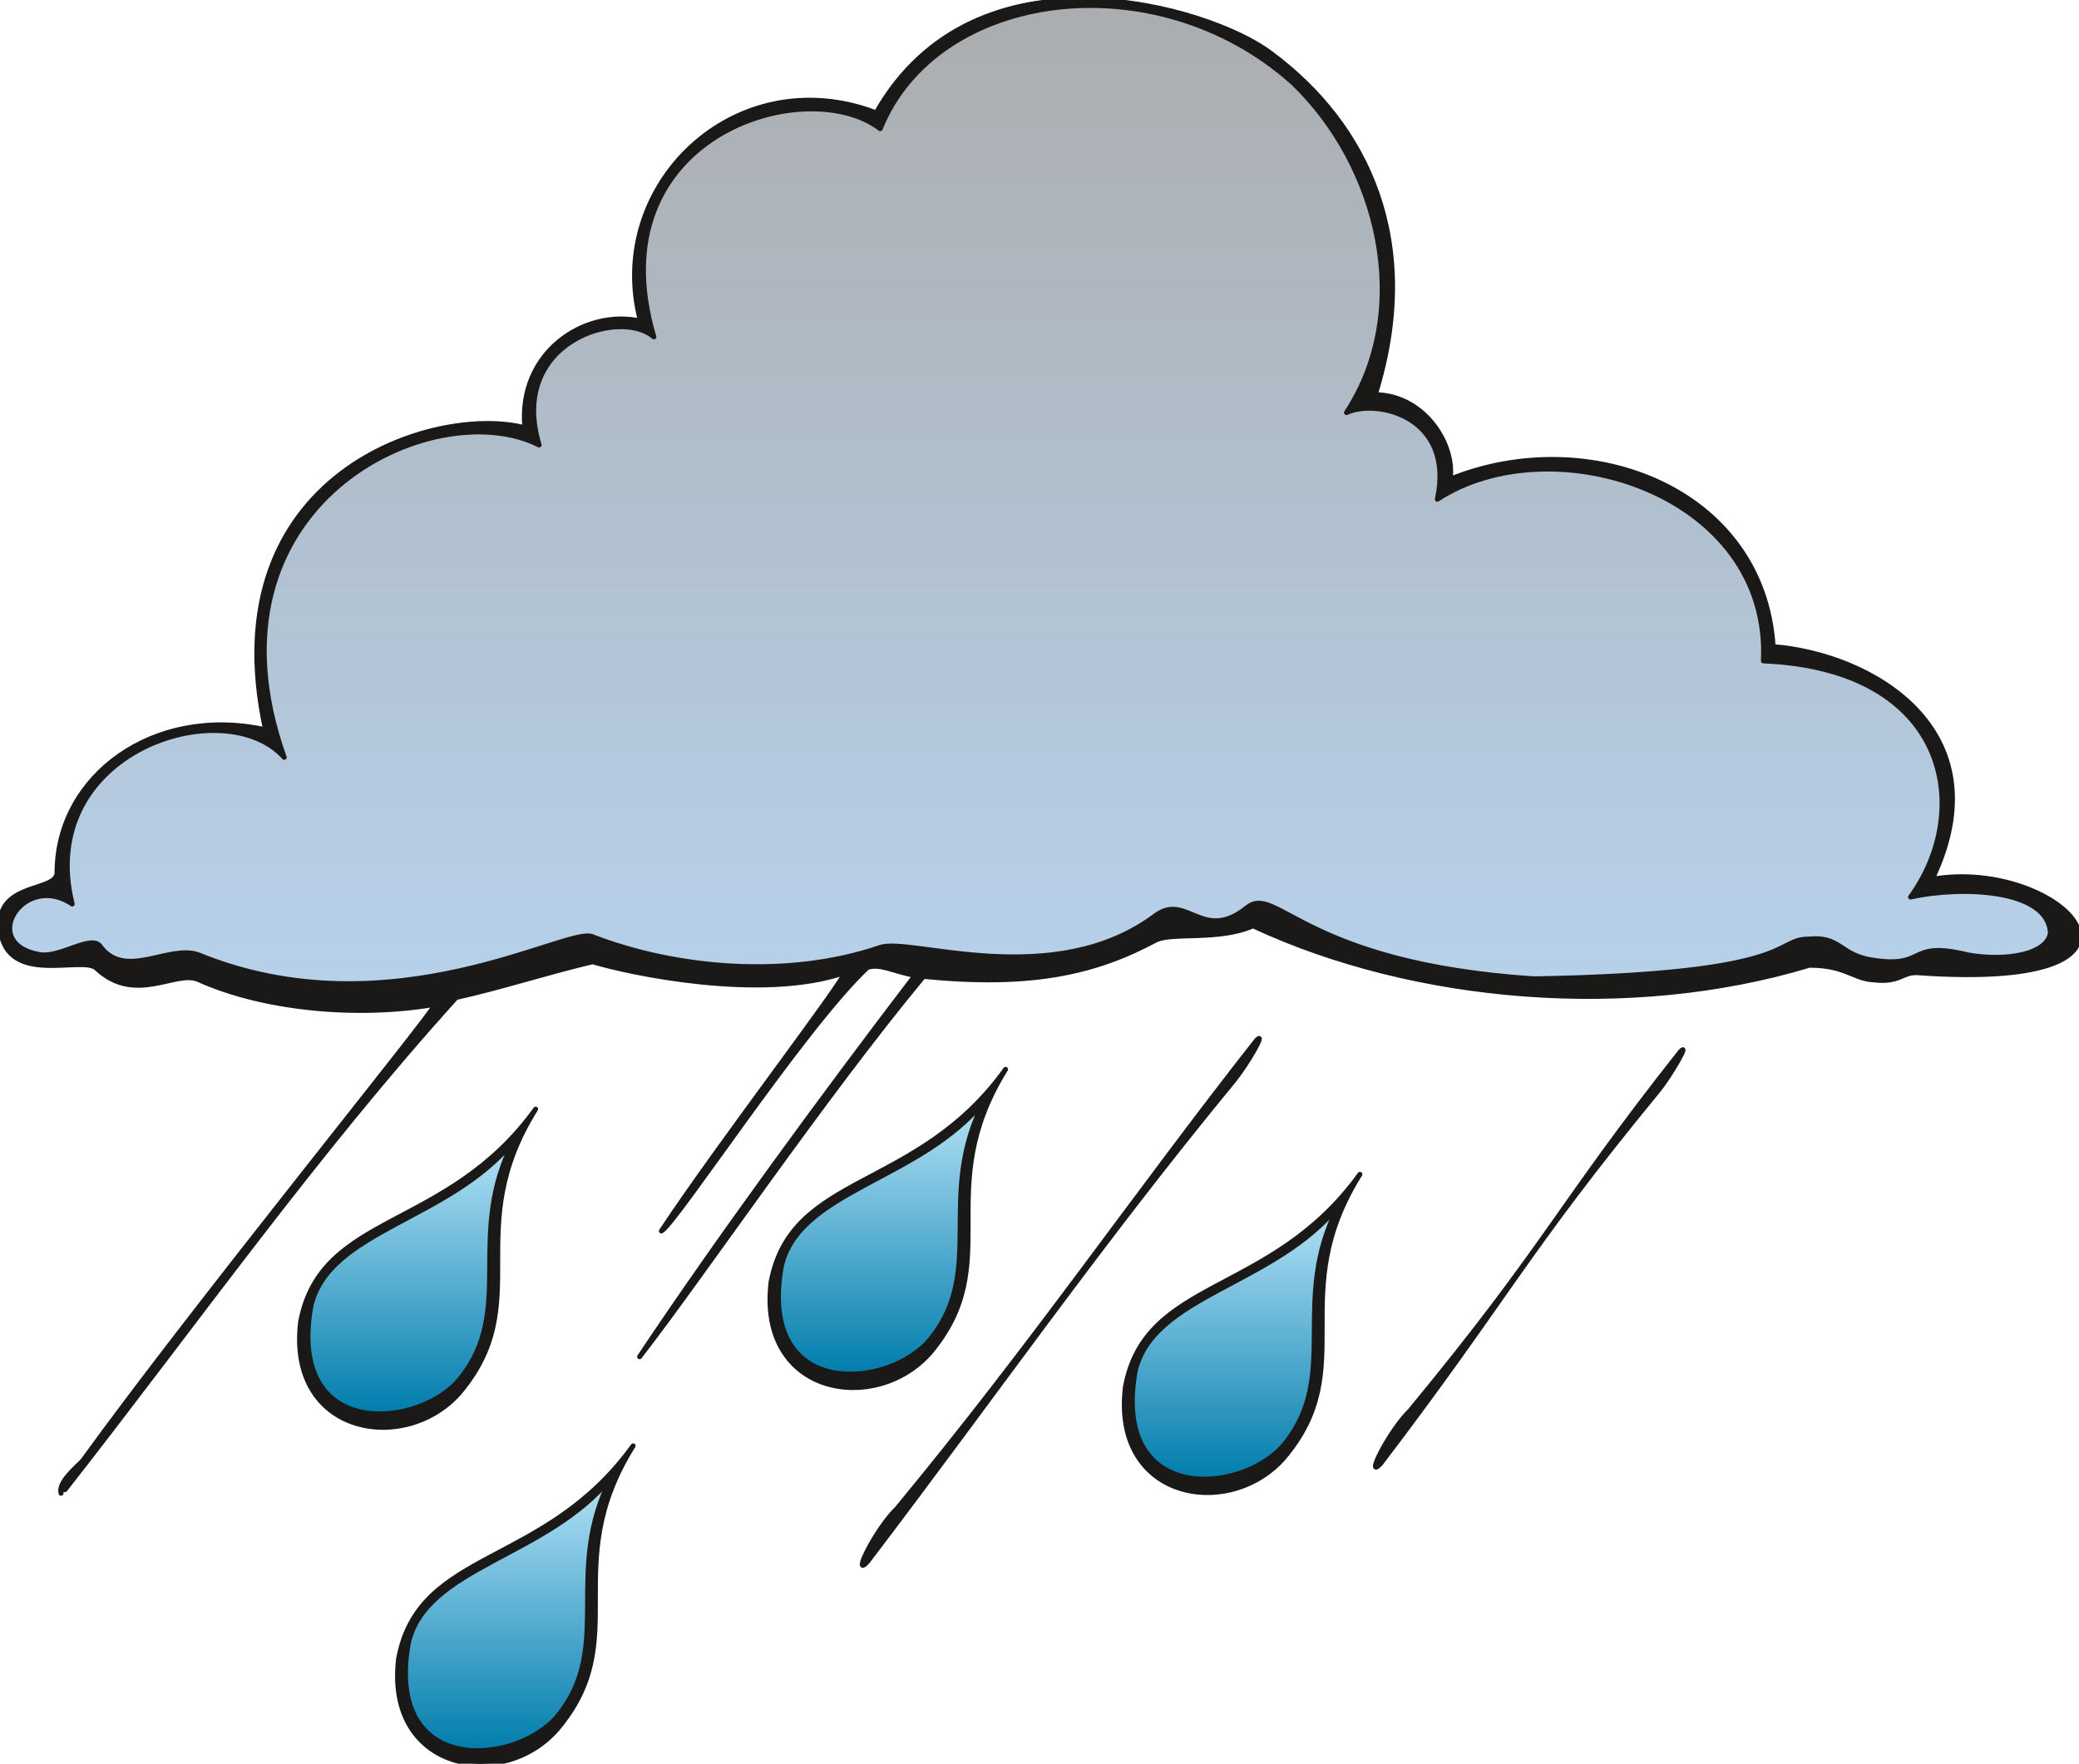 <svg xmlns="http://www.w3.org/2000/svg" xml:space="preserve" width="450.633" height="382.261" fill-rule="evenodd" stroke-linejoin="round" stroke-width="28.222" preserveAspectRatio="xMidYMid" version="1.2" viewBox="0 0 11923 10114"><defs class="ClipPathGroup"><clipPath id="a" clipPathUnits="userSpaceOnUse"><path d="M0 0h11923v10114H0z"/></clipPath></defs><g class="SlideGroup"><g class="Slide" clip-path="url(#a)"><g class="Page"><g class="com.sun.star.drawing.ClosedBezierShape"><path fill="none" d="M1717 6359h1357v1828H1717z" class="BoundingBox"/><defs><linearGradient id="b" x1="2395" x2="2395" y1="8184" y2="6359" gradientUnits="userSpaceOnUse"><stop offset="0" style="stop-color:#1b1918"/><stop offset="1" style="stop-color:#1b1918"/></linearGradient></defs><path d="m3072 6360-72 127-54 121-38 115-26 111-16 106-8 102-3 196-4 187-8 92-16 92-25 92-39 93-54 94-72 96-62 62-69 50-75 39-78 28-81 17-81 5-79-7-77-18-37-14-35-16-34-20-32-22-30-26-28-28-26-32-23-34-20-38-17-41-14-43-11-47-10-103 6-116 29-110 20-49 22-46 54-81 64-72 74-62 82-57 183-105 201-108 211-130 105-79 104-92 101-106 98-123Z" style="fill:url(#b)"/><path fill="none" stroke="#1B1918" d="M3072 6360c-435 695 0 1105-435 1624-310 358-991 246-913-404 119-631 839-514 1348-1220Z"/></g><g class="com.sun.star.drawing.ClosedBezierShape"><path fill="none" d="M-1-2h11927v8567H-1z" class="BoundingBox"/><defs><linearGradient id="c" x1="5962" x2="5962" y1="8563" y2="-1" gradientUnits="userSpaceOnUse"><stop offset="0" style="stop-color:#1b1918"/><stop offset="1" style="stop-color:#1b1918"/></linearGradient></defs><path d="m7290 307 101 80 95 86 88 92 81 98 74 104 65 109 57 115 47 120 38 126 28 131 17 137 5 141-6 147-18 152-31 157-44 161 53 4 50 11 47 16 44 20 40 26 37 29 34 33 30 35 26 37 22 39 19 40 14 41 10 40 5 39 1 39-3 36 152-52 155-36 156-21 155-4 154 11 150 26 145 41 137 56 129 70 119 84 106 98 93 111 78 125 60 138 42 150 22 163 106 13 110 21 110 31 109 40 106 50 100 59 94 68 84 78 72 87 60 97 24 53 20 54 15 57 11 60 6 62 1 64-14 137-38 146-64 157 138-14 135 5 129 20 118 34 105 45 88 52 37 29 31 30 26 30 19 31 12 30 5 31v15l-3 15-4 14-6 15-20 27-28 26-37 24-47 22-58 20-68 16-170 23-217 7-269-11h-16l-14 1-13 2-13 4-23 9-24 9-26 10-15 3-17 3-19 2-21 1-23-1-27-2-21-2-20-3-19-5-18-5-72-29-41-15-49-13-27-5-31-4-34-2-37-1-195 53-199 44-408 59-415 23-416-14-412-48-401-82-384-115-361-146-37 15-38 11-40 10-40 7-80 9-79 4-142 5-30 3-26 4-24 6-20 7-133 65-137 56-143 44-154 33-166 21-181 10-200-4-220-16-450 572-451 613-727 996 358-523 397-556 825-1108-43-9-40-10-71-21-33-7-15-3-15-2h-15l-14 1-14 2-14 4-74 74-80 90-176 214-369 493-315 436-108 142-36 42-14 13-9 7 305-437 350-481 285-392 83-122 21-34 5-10v-5l-92 27-98 20-102 13-105 8h-214l-211-15-199-25-176-32-144-32-102-27-197 50-194 54-194 53-198 48-585 682-559 707L373 8542h-13l-3 1h-2l-1 1h-1v1h-1v1l-1 1v2l-1 2v12l-1-6-1-6v-6l1-6 2-12 5-13 7-13 8-13 9-13 10-12 22-25 23-23 39-38 583-774 660-844 544-689 168-217 48-64 13-19 6-11-173 23-178 11-180-1-180-12-176-24-168-36-160-46-146-58-12-4-13-3-14-2h-14l-30 1-31 5-141 29-39 5-39 3-40-1-41-6-41-11-41-18-42-25-41-34-9-7-10-6-13-4-14-3-34-3h-39l-90 3h-96l-47-4-46-10-21-7-21-9-19-10-18-13-17-15-15-17-13-19-11-23-10-25-6-28-5-31-2-35 2-21 4-19 5-17 6-17 8-14 9-14 11-12 11-12 25-20 27-16 29-14 30-11 59-20 27-10 24-10 20-11 9-6 7-7 6-7 4-8 3-9 1-10 6-102 19-98 31-93 41-89 51-82 62-76 70-69 78-61 86-54 92-44 99-36 104-25 109-15 113-3 116 8 119 20-42-263-7-238 23-216 51-192 75-170 94-150 112-129 125-109 134-91 141-72 144-56 143-39 138-23 131-9 120 6 105 19-3-79 7-74 15-70 22-65 30-60 36-54 42-49 47-44 51-37 55-31 57-26 60-18 60-12 62-5 61 2 61 10-27-146-7-142 14-139 32-133 49-125 65-117 79-108 93-95 104-83 115-69 124-54 132-36 138-18 144 2 147 23 150 46 116-173 131-142 144-113 155-87 162-64 167-41 170-23 170-5 168 10 162 23 155 33 144 41 131 47 116 51 97 52 77 51Z" style="fill:url(#c)"/><path fill="none" stroke="#1B1918" d="M7290 307c554 411 869 1082 597 1956 290 5 460 297 429 485 799-323 1795 58 1853 960 556 43 1323 472 912 1334 739-129 1491 648-84 536-89-5-101 59-251 41-117-5-160-84-369-84-1028 310-2264 206-3191-226-193 86-460 36-556 81-351 188-716 270-1334 209-579 698-1280 1734-1628 2181 442-663 1044-1485 1580-2187-119-20-201-71-274-45-371 350-1100 1470-1181 1511 327-495 1069-1460 1049-1481-475 163-1237 0-1443-63-267 63-514 145-783 205-803 887-1501 1875-2243 2822-23 0-23 0-23 21-18-61 84-145 124-186 641-886 1999-2555 2022-2618-452 78-990 25-1361-143-130-53-358 143-579-61-79-86-549 122-556-266 12-229 325-176 327-285 0-554 556-961 1196-819-320-1468 973-1867 1487-1732-41-432 343-683 663-612-205-782 549-1501 1352-1194C5596-360 6940 40 7290 307Z"/></g><g class="com.sun.star.drawing.ClosedBezierShape"><path fill="none" d="M55 30h11706v5612H55z" class="BoundingBox"/><defs><linearGradient id="d" x1="5907" x2="5907" y1="5639" y2="30" gradientUnits="userSpaceOnUse"><stop offset="0" style="stop-color:#b7d1eb"/><stop offset="1" style="stop-color:#abadaf"/></linearGradient></defs><path d="m7412 472 90 92 82 100 74 106 67 113 58 117 48 121 40 124 29 127 19 128 8 128-4 129-15 127-27 126-40 122-52 119-67 115 17-7 19-6 41-9 45-3 48 1 50 7 49 13 49 19 47 25 43 31 40 39 17 21 16 24 14 25 13 28 10 29 8 31 9 68-1 76-13 85 130-72 142-52 149-33 156-16 158 3 159 20 155 37 151 54 142 70 130 86 118 102 100 117 43 64 38 67 33 71 26 75 20 78 14 82 7 85-1 89 189 17 168 33 148 48 128 61 108 73 90 83 73 91 54 99 38 103 22 108 7 110-9 110-23 110-37 107-49 103-63 98 116-20 128-11h132l65 5 62 9 59 12 55 16 50 21 44 24 19 15 17 15 15 16 13 18 11 19 8 21 5 21 3 24-2 11-4 11-4 10-6 10-7 10-8 9-19 16-23 15-27 13-29 10-32 9-35 7-36 5-38 3-39 1-81-3-82-10-62-14-52-8-43-4-36 1-30 3-25 7-22 8-21 9-42 19-25 8-28 6-34 3h-41l-49-4-59-8-29-7-27-9-23-9-21-10-36-22-33-21-16-10-17-9-19-8-19-6-22-5-25-3h-27l-32 2-34 2-29 6-27 10-27 13-68 34-47 19-60 19-74 21-94 20-254 37-364 29-497 18-444-49-348-72-142-41-124-43-198-84-247-126-41-15-19-3-18-1-17 2-16 4-16 8-16 12-45 32-42 22-20 8-19 6-19 4-18 2-17 1-16-1-32-5-31-9-29-10-56-23-28-10-28-6-14-2h-14l-15 1-15 3-15 4-15 6-16 9-17 11-112 74-117 58-120 44-121 30-122 20-121 10-119 3-114-4-214-19-185-24-144-15h-53l-22 3-18 5-101 31-104 26-212 36-215 16-215-3-213-19-206-36-198-50-185-62-7-3-8-2-20-1-25 3-30 6-164 48-229 71-284 73-160 32-170 24-179 14-186 3-194-13-199-30-203-51-206-72-16-5-16-3-35-3-35 2-36 4-149 32-37 6-37 4-36 1-35-4-17-3-16-6-16-6-16-8-16-10-15-12-14-14-14-16-5-8-5-6-6-4-7-4-8-3-8-1-9-1h-9l-20 3-22 5-48 15-51 18-53 17-26 6-26 4-24 1-24-1-31-7-29-9-24-10-22-12-18-13-15-15-12-16-9-16-7-17-4-18-1-18 1-18 3-18 6-17 8-18 9-17 12-16 13-15 15-14 16-13 18-12 19-10 21-8 21-6 22-4 24-2 23 1 25 4 25 6 26 9 25 13 26 16-16-81-10-77-2-74 4-71 11-68 16-64 21-62 27-57 31-55 35-51 83-92 94-77 105-63 110-49 115-33 115-18 112-3 107 14 51 13 48 17 45 21 42 25 38 30 34 34-75-263-36-243 2-225 13-104 21-100 28-95 34-90 88-166 108-145 126-124 139-104 148-83 153-63 155-40 153-20 147 3 69 9 67 15 63 20 59 27-24-107-6-50-1-47 2-45 7-43 9-41 13-38 16-36 18-34 21-31 23-30 52-51 59-43 62-34 66-25 66-16 64-8 62 2 30 4 27 6 26 8 25 11 22 13 19 15-46-207-14-188 5-87 11-83 19-78 24-74 29-70 36-65 39-61 45-56 100-99 112-83 122-64 127-48 129-31 128-13 123 3 116 20 54 16 50 20 47 25 42 29 72-143 91-127 109-112 125-96 138-80 150-63 159-46 167-29 172-11 175 7 177 25 176 43 172 62 168 82 161 101 152 121Z" style="fill:url(#d)"/><path fill="none" stroke="#1B1918" d="M7412 472c496 472 701 1297 310 1894 176-81 623 23 521 497 659-431 1916-34 1870 927 1065 45 1209 851 844 1354 287-64 787-49 802 205-17 125-256 165-472 127-361-89-226 87-569 26-168-33-168-135-346-117-203 0-50 201-1575 228-1324-88-1476-546-1646-408-252 203-343-84-521 43-587 442-1410 124-1582 185-536 183-1174 122-1649-61-132-68-1159 556-2264 102-170-56-411 142-556-41-46-84-229 61-351 41-357-61-91-478 186-290-216-874 873-1224 1216-841-518-1450 854-2099 1462-1791-179-592 462-790 658-620C3409 784 4618 411 5048 738c325-801 1582-964 2364-266Z"/></g><g class="com.sun.star.drawing.ClosedBezierShape"><path fill="none" d="M4944 5954h2281v3025H4944z" class="BoundingBox"/><defs><linearGradient id="e" x1="6084" x2="6084" y1="8977" y2="5955" gradientUnits="userSpaceOnUse"><stop offset="0" style="stop-color:#1b1918"/><stop offset="1" style="stop-color:#1b1918"/></linearGradient></defs><path d="m7206 5966 9-8 4-2 1-1h2l1 1v4l-1 4-4 10-6 14-20 35-25 43-29 45-31 45-30 39-549 690-518 683-1035 1387-14 15-6 4-4 2-2 1h-2v-1l-1-1-1-1v-6l1-7 3-7 7-19 23-49 34-60 40-63 46-61 23-27 23-25 557-696 508-670 996-1318Z" style="fill:url(#e)"/><path fill="none" stroke="#1B1918" d="M7206 5966c59-60-53 135-129 229-765 928-1380 1812-2102 2760-93 102 46-185 170-305 788-953 1363-1796 2061-2684Z"/></g><g class="com.sun.star.drawing.ClosedBezierShape"><path fill="none" d="M1765 6539h1185v1571H1765z" class="BoundingBox"/><defs><linearGradient id="f" x1="2357" x2="2357" y1="8106" y2="6539" gradientUnits="userSpaceOnUse"><stop offset="0" style="stop-color:#007dac"/><stop offset="1" style="stop-color:#b6e3f7"/></linearGradient></defs><path d="m2948 6540-47 100-34 98-25 95-17 93-9 91-5 88-3 172-5 165-7 80-13 78-20 78-30 77-40 75-53 75-24 27-26 25-60 45-68 39-74 31-78 22-80 12-80 1-78-10-37-9-36-13-35-17-32-19-31-23-28-27-25-31-22-35-20-39-16-43-12-47-8-51-3-117 16-136 11-40 14-38 18-36 21-34 49-63 59-58 68-54 75-50 166-95 179-96 180-106 88-60 84-66 79-73 74-81Z" style="fill:url(#f)"/><path fill="none" stroke="#1B1918" d="M2948 6540c-282 542 12 968-308 1365-233 290-995 361-857-415 102-439 794-492 1165-950Z"/></g><g class="com.sun.star.drawing.ClosedBezierShape"><path fill="none" d="M7887 6018h1767v2397H7887z" class="BoundingBox"/><defs><linearGradient id="g" x1="8770" x2="8770" y1="8413" y2="6019" gradientUnits="userSpaceOnUse"><stop offset="0" style="stop-color:#1b1918"/><stop offset="1" style="stop-color:#1b1918"/></linearGradient></defs><path d="m9636 6032 9-9 3-3 1-1h3v4l-1 4-4 10-6 13-19 35-26 43-29 46-31 45-30 39-468 591-340 468-779 1074-15 15-6 4-4 3h-4l-1-1-1-1v-7l1-6 2-7 7-19 24-48 33-60 41-63 45-61 23-27 23-24 476-600 332-454 315-442 426-561Z" style="fill:url(#g)"/><path fill="none" stroke="#1B1918" d="M9636 6032c58-65-53 132-130 226-763 928-864 1184-1587 2133-95 104 46-183 168-302 788-954 849-1172 1549-2057Z"/></g><g class="com.sun.star.drawing.ClosedBezierShape"><path fill="none" d="M4415 6131h1354v1828H4415z" class="BoundingBox"/><defs><linearGradient id="h" x1="5091" x2="5091" y1="7956" y2="6131" gradientUnits="userSpaceOnUse"><stop offset="0" style="stop-color:#1b1918"/><stop offset="1" style="stop-color:#1b1918"/></linearGradient></defs><path d="m5767 6132-71 127-54 121-38 115-25 111-16 106-8 102-3 196-3 187-8 92-16 92-25 92-39 93-54 94-72 96-62 62-70 50-75 39-78 28-81 17-81 5-79-7-77-18-37-14-35-16-34-20-32-22-30-26-28-28-25-32-23-34-20-38-17-41-14-43-11-47-10-103 6-116 29-110 20-49 22-46 54-81 64-72 74-62 82-57 183-105 201-108 209-130 105-79 104-92 101-106 97-123Z" style="fill:url(#h)"/><path fill="none" stroke="#1B1918" d="M5767 6132c-432 695 3 1105-432 1624-313 358-991 246-913-404 119-631 839-514 1345-1220Z"/></g><g class="com.sun.star.drawing.ClosedBezierShape"><path fill="none" d="M4463 6311h1185v1571H4463z" class="BoundingBox"/><defs><linearGradient id="i" x1="5055" x2="5055" y1="7878" y2="6311" gradientUnits="userSpaceOnUse"><stop offset="0" style="stop-color:#007dac"/><stop offset="1" style="stop-color:#b6e3f7"/></linearGradient></defs><path d="m5646 6312-47 100-34 98-25 95-17 93-9 91-5 88-3 172-5 165-7 80-13 78-20 78-30 77-40 75-53 75-24 27-26 25-60 45-68 39-74 31-78 22-80 12-80 1-78-10-37-9-36-13-35-17-32-19-31-23-28-27-25-31-22-35-20-39-16-43-12-47-8-51-3-117 16-136 11-40 14-38 18-36 20-34 49-63 60-58 67-54 75-50 166-95 179-96 181-106 88-60 84-66 79-73 74-81Z" style="fill:url(#i)"/><path fill="none" stroke="#1B1918" d="M5646 6312c-282 542 12 968-308 1365-233 290-995 361-857-415 100-439 794-492 1165-950Z"/></g><g class="com.sun.star.drawing.ClosedBezierShape"><path fill="none" d="M2279 8290h1354v1827H2279z" class="BoundingBox"/><defs><linearGradient id="j" x1="2955" x2="2955" y1="10115" y2="8291" gradientUnits="userSpaceOnUse"><stop offset="0" style="stop-color:#1b1918"/><stop offset="1" style="stop-color:#1b1918"/></linearGradient></defs><path d="m3631 8291-72 127-53 121-39 115-26 111-15 106-8 102-3 196-3 187-8 92-16 92-26 92-39 93-55 94-72 96-62 62-69 50-75 39-78 28-80 16-81 5-79-7-76-18-37-14-35-16-34-20-32-22-30-26-28-28-25-32-23-35-20-37-17-41-14-43-11-47-10-103 6-115 29-110 20-50 22-45 54-83 64-71 73-63 82-56 182-105 201-108 210-130 105-79 104-91 102-106 97-123Z" style="fill:url(#j)"/><path fill="none" stroke="#1B1918" d="M3631 8291c-435 695 3 1105-435 1624-310 358-988 243-910-404 119-634 836-514 1345-1220Z"/></g><g class="com.sun.star.drawing.ClosedBezierShape"><path fill="none" d="M2324 8470h1185v1571H2324z" class="BoundingBox"/><defs><linearGradient id="k" x1="2916" x2="2916" y1="10037" y2="8470" gradientUnits="userSpaceOnUse"><stop offset="0" style="stop-color:#007dac"/><stop offset="1" style="stop-color:#b6e3f7"/></linearGradient></defs><path d="m3507 8471-47 100-34 98-24 95-16 93-10 91-5 88-2 172-4 165-7 80-13 78-20 78-30 77-40 75-53 75-24 27-26 25-60 45-69 39-74 31-78 22-81 12-80 1-78-10-37-9-37-13-34-17-33-19-30-23-28-27-26-31-22-35-20-39-15-43-13-47-8-51-3-117 16-136 11-40 14-38 18-36 21-34 49-63 59-58 68-54 75-50 166-95 179-96 180-106 88-60 84-66 79-73 74-81Z" style="fill:url(#k)"/><path fill="none" stroke="#1B1918" d="M3507 8471c-280 542 15 968-305 1365-234 290-998 361-860-415 102-439 794-492 1165-950Z"/></g><g class="com.sun.star.drawing.ClosedBezierShape"><path fill="none" d="M6447 6733h1354v1828H6447z" class="BoundingBox"/><defs><linearGradient id="l" x1="7123" x2="7123" y1="8558" y2="6733" gradientUnits="userSpaceOnUse"><stop offset="0" style="stop-color:#1b1918"/><stop offset="1" style="stop-color:#1b1918"/></linearGradient></defs><path d="m7799 6734-72 127-53 121-39 115-26 111-15 106-8 102-3 196-3 187-8 92-16 92-26 92-39 93-55 94-72 96-62 62-69 50-75 39-78 28-80 17-81 5-79-7-76-18-37-14-35-16-34-20-32-22-30-26-28-28-25-32-23-34-20-38-17-41-14-43-11-47-10-103 6-116 29-110 19-49 23-46 53-81 64-72 73-62 82-57 183-105 201-108 210-130 105-79 104-92 101-106 98-123Z" style="fill:url(#l)"/><path fill="none" stroke="#1B1918" d="M7799 6734c-435 695 3 1105-435 1624-310 358-988 246-910-404 117-631 836-514 1345-1220Z"/></g><g class="com.sun.star.drawing.ClosedBezierShape"><path fill="none" d="M6493 6913h1186v1571H6493z" class="BoundingBox"/><defs><linearGradient id="m" x1="7086" x2="7086" y1="8480" y2="6913" gradientUnits="userSpaceOnUse"><stop offset="0" style="stop-color:#007dac"/><stop offset="1" style="stop-color:#b6e3f7"/></linearGradient></defs><path d="m7677 6914-46 100-35 98-25 95-16 93-10 91-5 88-3 172-4 165-7 80-13 78-21 78-29 77-41 75-53 75-23 27-26 25-60 45-68 39-75 31-78 22-80 12-80 1-78-10-37-9-36-13-35-17-32-19-31-23-28-27-25-31-23-35-19-39-16-43-12-47-9-51-3-117 15-136 11-40 15-38 17-36 21-34 49-63 59-58 68-54 75-50 166-95 179-96 181-106 88-60 85-66 80-73 73-81Z" style="fill:url(#m)"/><path fill="none" stroke="#1B1918" d="M7677 6914c-282 542 12 968-308 1365-233 290-995 361-859-415 101-439 793-492 1167-950Z"/></g></g></g></g></svg>
